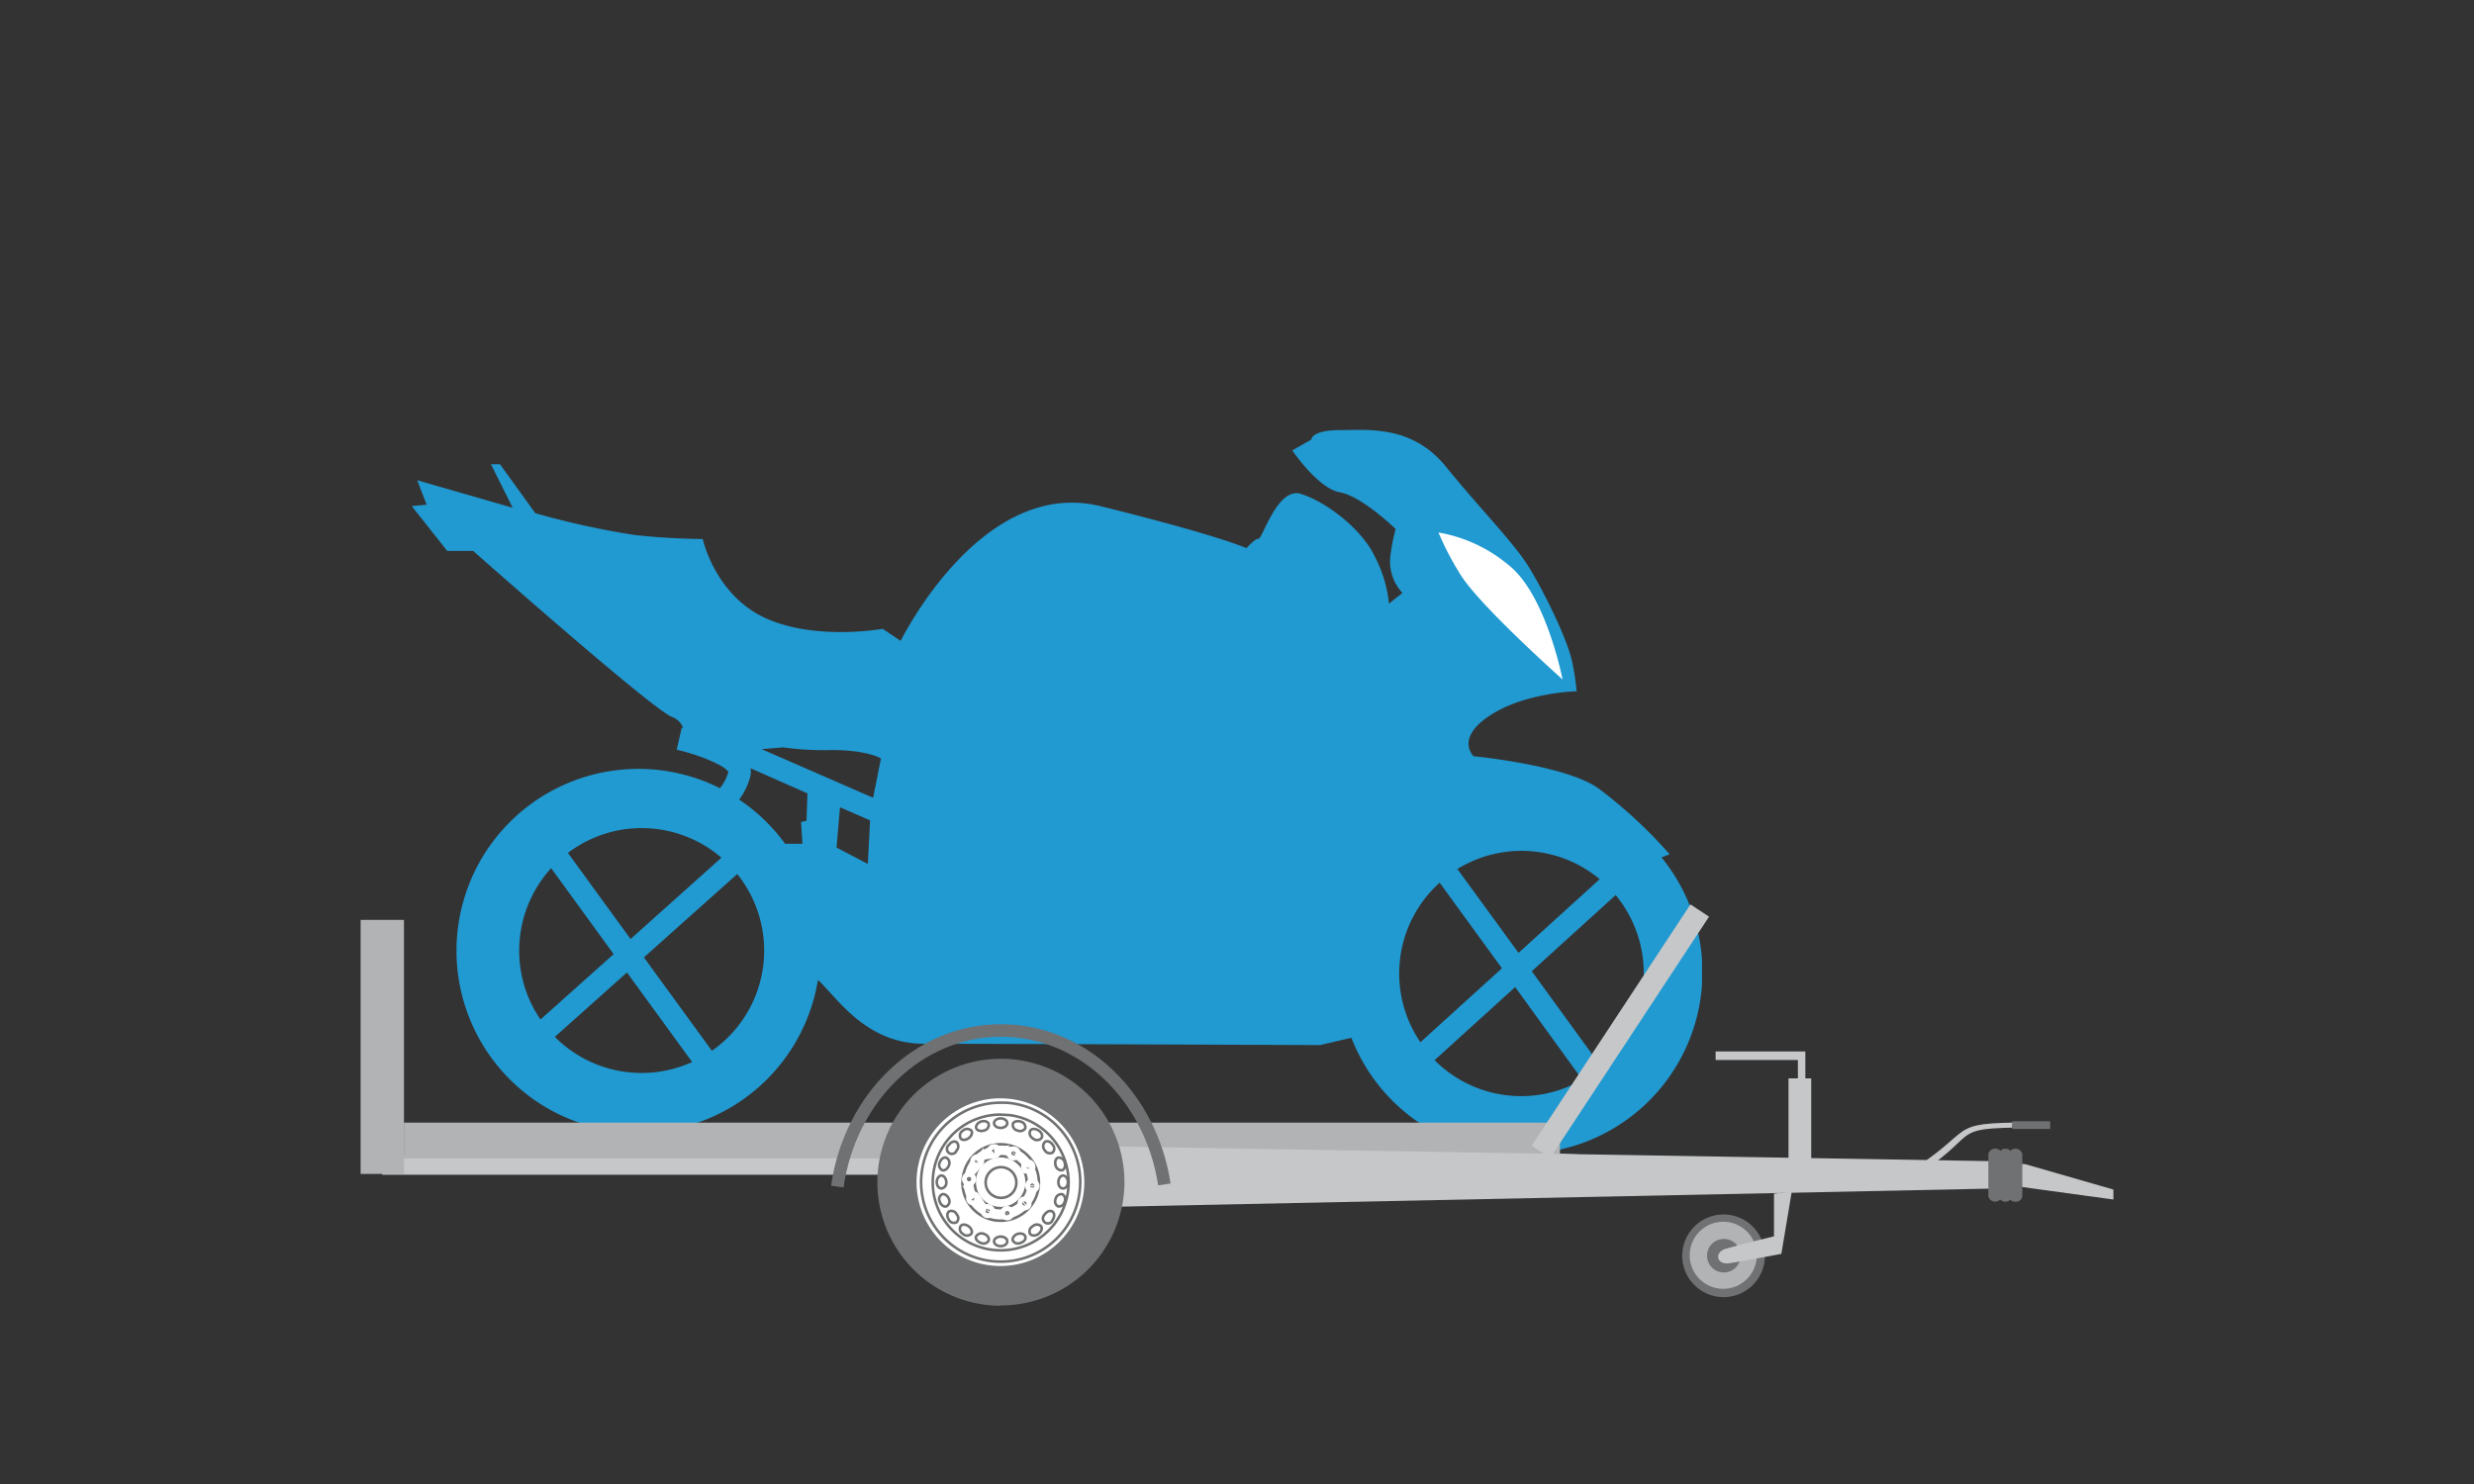 <svg xmlns="http://www.w3.org/2000/svg" xmlns:xlink="http://www.w3.org/1999/xlink" viewBox="0 0 295 177"><rect x="0" y="0" width="295" height="177" fill="#333333" stroke="none"/><defs><style>.cls-1,.cls-10,.cls-11,.cls-12,.cls-9{fill:none;}.cls-2{clip-path:url(#clip-path);}.cls-3{fill:#2199d1;}.cls-4{clip-path:url(#clip-path-2);}.cls-5{fill:#fff;}.cls-6{fill:#c6c7c8;}.cls-7{fill:#b2b3b4;}.cls-8{fill:#707172;}.cls-10,.cls-11,.cls-9{stroke:#707172;}.cls-9{stroke-width:0.32px;}.cls-10{stroke-width:1.5px;}.cls-11{stroke-linejoin:round;stroke-width:0.31px;}.cls-12{stroke:#fff;stroke-width:1.13px;}</style><clipPath id="clip-path"><rect class="cls-1" x="49.11" y="47.2" width="153.84" height="90.42"/></clipPath><clipPath id="clip-path-2"><rect class="cls-1" x="43" y="47.2" width="209.01" height="108.54"/></clipPath></defs><title>Motorradanhänger</title><g id="Ebene_2" data-name="Ebene 2"><g id="Ebene_1-2" data-name="Ebene 1"><rect class="cls-1" width="295" height="177"/><g class="cls-2"><path class="cls-3" d="M196,116.06a14.53,14.53,0,0,1-5.13,11.09l-8.22-11.31,10-9.08a14.58,14.58,0,0,1,3.35,9.3m-5.25-11.2-9.68,8.79-7.29-10a14.56,14.56,0,0,1,17,1.24m-19.13.37,7.44,10.23-9.72,8.82a14.57,14.57,0,0,1,2.26-19m-.56,21.13,9.6-8.71,8,11.05a14.56,14.56,0,0,1-17.62-2.34m-66-36-.94,4.71-13.3-5.8c1.48-.11,2.56-.21,2.56-.21a35,35,0,0,0,5.84.32c4.22,0,5.84,1,5.84,1M89.5,91.63l6.78,3-.11,3.26-.65.16.16,2.59H93.62a21.79,21.79,0,0,0-5.48-5.27,8.18,8.18,0,0,0,1.3-2.65,2.33,2.33,0,0,0,.06-1.05M86,102.32,75.19,112l-7.47-10.27a14.55,14.55,0,0,1,18.32.59M61.91,113.37a14.59,14.59,0,0,1,3.81-9.82l7.45,10.25-8.72,7.8a14.49,14.49,0,0,1-2.54-8.23m4.25,10.3,8.6-7.68,7.77,10.68a14.58,14.58,0,0,1-16.37-3m18.72,1.65-8.1-11.13,11.13-9.94a14.58,14.58,0,0,1-2.25,20.5c-.25.2-.51.39-.78.58m14.87-24.24.41-4.81,3.59,1.57-.27,5.19Zm98.34,1.18,1-.38a56.41,56.41,0,0,0-8.6-7.94c-4.06-2.74-14.77-3.75-14.77-3.75s-2.27-2.11,1.95-4.87S188,82.45,188,82.45a29.6,29.6,0,0,0-.48-3.25c-.49-2.76-3.41-8.6-5.19-11.52s-5.85-7-9.9-12-9.25-4.38-12.66-4.38-3.41,1.13-3.41,1.13l-2.27,1.29s3.08,4.55,5.68,5,6.65,4.38,6.65,4.38a21.71,21.71,0,0,0-.65,3.4,5.48,5.48,0,0,0,1.46,4.22L165.62,72A15.17,15.17,0,0,0,164,66.52c-1.62-3.57-6.16-6.81-8.92-7.62s-4.54,5.35-5,5.35-1.46,1.13-1.46,1.13-3.08-1.46-17.36-5-23.86,16.06-23.86,16.06L105.25,75s-8,1.46-14-1.29-7.46-9.42-7.46-9.42-3.75,0-8.12-.48a99.57,99.57,0,0,1-11.84-2.6l-4.21-5.84H58.54l2.59,5.19L49.75,57.28l1.12,2.92-1.78.16,4.24,5.35h3.09s21.25,18.83,23.7,19.8a2.24,2.24,0,0,1,1.33,1.28l-.16,0-.6,2.63c2.86.66,5.8,1.93,6.16,2.66a5.57,5.57,0,0,1-1,1.93,21.69,21.69,0,1,0,11.68,22.87c2.26,2.06,5.67,7.61,12.63,7.61,7.13,0,47.23.16,47.23.16l3.75-.87a21.66,21.66,0,1,0,37-21.49"/></g><g class="cls-4"><path class="cls-5" d="M171.52,63.51a17.68,17.68,0,0,1,8.37,3.89c4.48,3.53,6.43,13.64,6.43,13.64s-10.12-9-12.27-12.66a34.6,34.6,0,0,1-2.53-4.88"/><polygon class="cls-6" points="150.63 136.1 94.36 136.1 45.66 137.86 45.58 140.11 191.91 140.11 191.91 137.86 150.63 136.1"/><rect class="cls-7" x="48.16" y="133.9" width="137.85" height="4.26"/><polygon class="cls-6" points="126.03 136.63 237.28 138.49 237.28 141.77 126.2 144.07 126.03 136.63"/><path class="cls-8" d="M210.45,149.77a4.93,4.93,0,1,1-4.94-4.92h0a4.93,4.93,0,0,1,4.93,4.92"/><path class="cls-7" d="M201.48,149.77a4,4,0,1,0,4-4.05,4,4,0,0,0-4,4.05"/><path class="cls-8" d="M203.55,149.77a2,2,0,1,0,2-2h0a2,2,0,0,0-2,2"/><path class="cls-6" d="M213.65,142.13l-1.24,7.42s-4.62.88-6.19,1.12-1.88-1.34-.38-1.75c2.2-.63,5.69-1.46,5.69-1.46v-5.09"/><polygon class="cls-6" points="241.48 138.85 252 141.88 252 143.07 240.32 141.47 240.32 138.79 241.48 138.85"/><path class="cls-8" d="M237.25,142.67a.69.69,0,0,0,1.32,0v-5a.68.68,0,0,0-1.32,0Z"/><path class="cls-9" d="M237.25,142.67a.69.69,0,0,0,1.32,0v-5a.68.68,0,0,0-1.32,0Z"/><path class="cls-8" d="M238.46,142.67a.69.69,0,0,0,.84.48.72.72,0,0,0,.49-.48v-5a.69.69,0,0,0-1.33,0Z"/><path class="cls-9" d="M238.46,142.67a.69.69,0,0,0,.84.48.72.72,0,0,0,.49-.48v-5a.69.69,0,0,0-1.33,0Z"/><path class="cls-8" d="M239.66,142.67c0,.28.29.5.66.5a.59.59,0,0,0,.66-.5v-5a.68.68,0,0,0-.84-.48.67.67,0,0,0-.48.48Z"/><path class="cls-9" d="M239.66,142.67c0,.28.29.5.66.5a.59.59,0,0,0,.66-.5v-5a.68.68,0,0,0-.84-.48.67.67,0,0,0-.48.48Z"/><polygon class="cls-6" points="215.27 130.32 215.27 125.41 204.57 125.41 204.57 126.43 214.38 126.43 214.38 130.32 214.78 130.32 215.27 130.32"/><rect class="cls-6" x="213.26" y="128.62" width="2.71" height="10.4"/><path class="cls-6" d="M229,139.89c7.81-5.17,2.62-5.42,15.28-5.42v-.6c-12.67,0-8.07.26-15.88,5.42Z"/><path class="cls-8" d="M240.1,134.49c1.13,0,2.51,0,4.2,0v-.6c-1.68,0-3.06,0-4.2,0,0,0-.13.72,0,.59"/><path class="cls-9" d="M240.1,134.49c1.13,0,2.51,0,4.2,0v-.6c-1.68,0-3.06,0-4.2,0C240.1,133.9,240,134.62,240.1,134.49Z"/><rect class="cls-6" x="175.99" y="121.66" width="34.45" height="2.66" transform="translate(-15.73 216.81) rotate(-56.66)"/><path class="cls-10" d="M99.84,141.53c1.5-10.55,9.65-18.62,19.5-18.62s17.91,7.93,19.5,18.36"/><path class="cls-8" d="M119.32,155.74A14.73,14.73,0,1,1,134.08,141a14.73,14.73,0,0,1-14.76,14.7"/><path class="cls-5" d="M109.29,141a10,10,0,1,0,10-10h0a10,10,0,0,0-10,10v0"/><path class="cls-11" d="M111.22,141a8.1,8.1,0,1,0,9.17-8l-1.12-.06A8.09,8.09,0,0,0,111.22,141Zm-1.39,0a9.49,9.49,0,1,0,10.75-9.42,8.86,8.86,0,0,0-1.26-.06A9.5,9.5,0,0,0,109.83,141Z"/><path class="cls-5" d="M114.76,141a4.56,4.56,0,1,0,4.59-4.52h0a4.5,4.5,0,0,0-4.56,4.45V141"/><path class="cls-11" d="M114.76,141a4.56,4.56,0,1,0,4.59-4.52h0a4.5,4.5,0,0,0-4.56,4.45Z"/><path class="cls-5" d="M116.22,141a3.1,3.1,0,1,0,3.1-3.1,3.06,3.06,0,0,0-3.1,3V141"/><path class="cls-11" d="M116.22,141a3.1,3.1,0,1,0,3.1-3.1,3.06,3.06,0,0,0-3.1,3Z"/><path class="cls-5" d="M119.32,142.87a1.83,1.83,0,1,1,1.87-1.83,1.81,1.81,0,0,1-1.81,1.83h-.06"/><path class="cls-11" d="M119.32,142.87a1.83,1.83,0,1,1,1.87-1.83,1.81,1.81,0,0,1-1.81,1.83Z"/><path class="cls-5" d="M112.84,141a.68.68,0,0,1-.58.75c-.32,0-.56-.35-.56-.75s.25-.79.56-.79.58.35.58.79"/><path class="cls-11" d="M112.84,141a.68.68,0,0,1-.58.75c-.32,0-.56-.35-.56-.75s.25-.79.56-.79S112.84,140.6,112.84,141Z"/><path class="cls-5" d="M113.15,143a.67.67,0,0,1-.31.89c-.29.09-.64-.16-.79-.57a.65.65,0,0,1,.31-.88h0c.29-.1.63.15.79.56"/><path class="cls-11" d="M113.15,143a.67.67,0,0,1-.31.89c-.29.09-.64-.16-.79-.57a.65.65,0,0,1,.31-.88h0C112.65,142.37,113,142.62,113.15,143Z"/><path class="cls-5" d="M114.07,144.83a.68.68,0,0,1,0,.95.69.69,0,0,1-.92-.28c-.25-.38-.25-.79,0-1a.68.68,0,0,1,.92.31"/><path class="cls-11" d="M114.07,144.83a.68.68,0,0,1,0,.95.69.69,0,0,1-.92-.28c-.25-.38-.25-.79,0-1A.68.68,0,0,1,114.07,144.83Z"/><path class="cls-5" d="M115.49,146.26c.35.25.5.66.32.91a.73.73,0,0,1-1,0,.69.69,0,0,1-.28-.91c.16-.25.6-.25.95,0"/><path class="cls-11" d="M115.49,146.26c.35.25.5.66.32.91a.73.73,0,0,1-1,0,.69.69,0,0,1-.28-.91C114.7,146,115.14,146,115.49,146.26Z"/><path class="cls-5" d="M117.33,147.17c.41.13.66.51.56.79a.68.68,0,0,1-.91.29c-.41-.13-.7-.47-.6-.75a.75.75,0,0,1,1-.32"/><path class="cls-11" d="M117.33,147.17c.41.13.66.51.56.79a.68.68,0,0,1-.91.29c-.41-.13-.7-.47-.6-.75A.74.74,0,0,1,117.33,147.17Z"/><path class="cls-5" d="M119.32,147.49c.44,0,.79.25.79.57s-.35.57-.79.57-.79-.25-.79-.57.37-.57.79-.57"/><path class="cls-11" d="M119.32,147.49c.44,0,.79.25.79.57s-.35.57-.79.57-.79-.25-.79-.57S118.9,147.49,119.32,147.49Z"/><path class="cls-5" d="M121.34,147.17c.41-.12.82,0,.92.32s-.16.63-.57.75a.69.69,0,0,1-.92-.28c-.1-.29.16-.67.57-.8"/><path class="cls-11" d="M121.34,147.17c.41-.12.82,0,.92.32s-.16.63-.57.75a.69.69,0,0,1-.92-.28C120.67,147.7,120.93,147.3,121.34,147.17Z"/><path class="cls-5" d="M123.14,146.26a.71.71,0,0,1,1,0c.19.25,0,.66-.31.91s-.8.26-1,0a.67.67,0,0,1,.28-.91"/><path class="cls-11" d="M123.14,146.26a.71.71,0,0,1,1,0c.19.25,0,.66-.31.91s-.8.26-1,0A.67.67,0,0,1,123.14,146.26Z"/><path class="cls-5" d="M124.59,144.83c.26-.37.67-.5.92-.31s.25.6,0,1a.59.59,0,0,1-.75.37.6.6,0,0,1-.37-.76.69.69,0,0,1,.2-.28"/><path class="cls-11" d="M124.59,144.83c.26-.37.67-.5.92-.31s.25.6,0,1a.59.59,0,0,1-.75.37.6.6,0,0,1-.37-.76A.69.69,0,0,1,124.59,144.83Z"/><path class="cls-5" d="M125.87,143a.7.7,0,0,1,.8-.56.69.69,0,0,1,.28.88.71.71,0,0,1-.79.57.69.69,0,0,1-.29-.89"/><path class="cls-11" d="M125.87,143a.7.7,0,0,1,.8-.56.69.69,0,0,1,.28.88.71.71,0,0,1-.79.57A.69.69,0,0,1,125.87,143Z"/><path class="cls-5" d="M126.2,141c0-.44.25-.79.56-.79s.58.35.58.79-.26.75-.58.75-.56-.35-.56-.75"/><path class="cls-11" d="M126.2,141c0-.44.25-.79.56-.79s.58.35.58.79-.26.75-.58.75S126.2,141.45,126.2,141Z"/><path class="cls-5" d="M125.87,139c-.12-.41,0-.82.29-.92a.71.71,0,0,1,.79.57c.12.41,0,.82-.28.92a.71.71,0,0,1-.8-.57"/><path class="cls-11" d="M125.87,139c-.12-.41,0-.82.29-.92a.71.71,0,0,1,.79.57c.12.41,0,.82-.28.92A.71.71,0,0,1,125.87,139Z"/><path class="cls-5" d="M124.59,137.21a.72.72,0,0,1,0-1c.26-.19.67-.07.92.32a.66.66,0,0,1,0,.94.68.68,0,0,1-.92-.29"/><path class="cls-11" d="M124.59,137.21a.72.72,0,0,1,0-1c.26-.19.67-.07.92.32a.66.66,0,0,1,0,.94A.68.68,0,0,1,124.59,137.21Z"/><path class="cls-5" d="M123.14,135.76a.68.68,0,0,1-.28-.91c.15-.26.6-.26,1,0s.5.66.31.91a.71.71,0,0,1-1,0"/><path class="cls-11" d="M123.14,135.76a.68.68,0,0,1-.28-.91c.15-.26.6-.26,1,0s.5.66.31.91A.71.71,0,0,1,123.14,135.76Z"/><path class="cls-5" d="M121.34,134.84a.69.69,0,0,1-.57-.78c.09-.29.5-.41.92-.29a.71.71,0,0,1,.57.79.72.72,0,0,1-.92.28"/><path class="cls-11" d="M121.34,134.84a.69.69,0,0,1-.57-.78c.09-.29.5-.41.92-.29a.71.71,0,0,1,.57.79A.72.72,0,0,1,121.34,134.84Z"/><path class="cls-5" d="M119.32,134.53c-.42,0-.79-.25-.79-.57s.37-.57.79-.57.79.26.79.57-.35.57-.79.57"/><path class="cls-11" d="M119.32,134.53c-.42,0-.79-.25-.79-.57s.37-.57.79-.57.79.26.79.57S119.76,134.53,119.32,134.53Z"/><path class="cls-5" d="M117.33,134.84c-.42.13-.83,0-.92-.28s.16-.66.57-.79.82,0,.91.29a.68.68,0,0,1-.56.78"/><path class="cls-11" d="M117.33,134.84c-.42.13-.83,0-.92-.28s.16-.66.57-.79.82,0,.91.29A.68.68,0,0,1,117.33,134.84Z"/><path class="cls-5" d="M115.49,135.76c-.35.26-.79.26-.95,0a.68.68,0,0,1,.28-.91.73.73,0,0,1,1,0c.18.25,0,.66-.32.91"/><path class="cls-11" d="M115.49,135.76c-.35.26-.79.26-.95,0a.68.68,0,0,1,.28-.91.73.73,0,0,1,1,0C116,135.1,115.84,135.51,115.49,135.76Z"/><path class="cls-5" d="M114.07,137.21a.6.6,0,0,1-.75.39.6.6,0,0,1-.38-.75.56.56,0,0,1,.21-.29c.25-.38.67-.51.92-.32a.7.7,0,0,1,0,1"/><path class="cls-11" d="M114.07,137.21a.6.6,0,0,1-.75.39.6.6,0,0,1-.38-.75.56.56,0,0,1,.21-.29c.25-.38.67-.51.92-.32A.7.7,0,0,1,114.07,137.21Z"/><path class="cls-5" d="M113.15,139c-.16.41-.5.66-.79.57a.69.69,0,0,1-.31-.92c.15-.41.5-.66.79-.57a.72.72,0,0,1,.31.92"/><path class="cls-11" d="M113.15,139c-.16.41-.5.66-.79.57a.69.69,0,0,1-.31-.92c.15-.41.5-.66.79-.57A.72.72,0,0,1,113.15,139Z"/><path class="cls-8" d="M118.59,137.59a.29.29,0,0,1-.35-.21h0a.28.28,0,0,1,.21-.34h0a.29.29,0,1,1,.13.56"/><path class="cls-12" d="M118.59,137.59a.29.29,0,0,1-.35-.21h0a.28.28,0,0,1,.21-.34h0a.29.29,0,1,1,.13.56Z"/><path class="cls-8" d="M116.72,138.67a.27.27,0,0,1-.38.06l0,0a.3.3,0,0,1,0-.41.28.28,0,0,1,.38,0l0,0a.27.27,0,0,1,0,.36l0,0"/><path class="cls-12" d="M116.72,138.67a.27.27,0,0,1-.38.06l0,0a.3.3,0,0,1,0-.41.28.28,0,0,1,.38,0l0,0a.27.27,0,0,1,0,.36Z"/><path class="cls-8" d="M115.84,140.66a.28.28,0,0,1-.31.25.29.29,0,0,1-.26-.31.28.28,0,0,1,.32-.25.28.28,0,0,1,.25.31h0"/><path class="cls-12" d="M115.84,140.66a.28.28,0,0,1-.31.25.29.29,0,0,1-.26-.31.28.28,0,0,1,.32-.25.28.28,0,0,1,.25.31Z"/><path class="cls-8" d="M116.28,142.78a.27.27,0,0,1-.08.37h0a.29.29,0,0,1-.4-.07l0,0a.27.27,0,0,1,.13-.37h0a.26.26,0,0,1,.37.09h0"/><path class="cls-12" d="M116.28,142.78a.27.27,0,0,1-.08.37h0a.29.29,0,0,1-.4-.07l0,0a.27.27,0,0,1,.13-.37h0a.27.27,0,0,1,.37.08Z"/><path class="cls-8" d="M117.89,144.2a.27.27,0,0,1,.16.36v0a.32.32,0,0,1-.38.15.33.33,0,0,1-.16-.41.32.32,0,0,1,.38-.13"/><path class="cls-12" d="M117.89,144.2a.27.27,0,0,1,.16.36v0a.32.32,0,0,1-.38.15.33.33,0,0,1-.16-.41A.3.3,0,0,1,117.89,144.2Z"/><path class="cls-8" d="M120,144.42a.3.3,0,0,1,.37.2.29.29,0,0,1-.2.36h0a.29.29,0,0,1-.35-.21h0a.3.3,0,0,1,.22-.35"/><path class="cls-12" d="M120,144.42a.3.3,0,0,1,.37.2.29.29,0,0,1-.2.36h0a.29.29,0,0,1-.35-.21h0A.3.3,0,0,1,120,144.42Z"/><path class="cls-8" d="M121.94,143.35a.33.33,0,0,1,.38,0,.27.27,0,0,1,.07.37l0,0a.3.3,0,0,1-.41,0h0a.28.28,0,0,1,0-.4h0"/><path class="cls-12" d="M121.94,143.35a.33.33,0,0,1,.38,0,.27.27,0,0,1,.07.37l0,0a.3.3,0,0,1-.41,0h0a.28.28,0,0,1,0-.4Z"/><path class="cls-8" d="M122.79,141.39a.33.33,0,0,1,.32-.26.35.35,0,0,1,.29.32.3.3,0,0,1-.31.26h0a.31.31,0,0,1-.28-.31"/><path class="cls-12" d="M122.79,141.39a.33.33,0,0,1,.32-.26.35.35,0,0,1,.29.32.3.3,0,0,1-.31.26h0A.31.31,0,0,1,122.79,141.39Z"/><path class="cls-8" d="M122.35,139.27a.27.27,0,0,1,.12-.37h0a.26.26,0,0,1,.37.08h0a.29.29,0,0,1-.06.41.3.3,0,0,1-.41-.07l0-.06"/><path class="cls-12" d="M122.35,139.27a.27.27,0,0,1,.12-.37h0a.26.26,0,0,1,.37.08h0a.29.29,0,0,1-.06.41.3.3,0,0,1-.41-.07l0-.06Z"/><path class="cls-8" d="M120.74,137.82a.31.31,0,0,1-.13-.38.3.3,0,0,1,.38-.12.28.28,0,0,1-.25.5"/><path class="cls-12" d="M120.74,137.82a.31.31,0,0,1-.13-.38.3.3,0,0,1,.38-.12.28.28,0,0,1-.25.5Z"/><rect class="cls-7" x="43" y="109.72" width="5.17" height="30.3"/></g></g></g></svg>